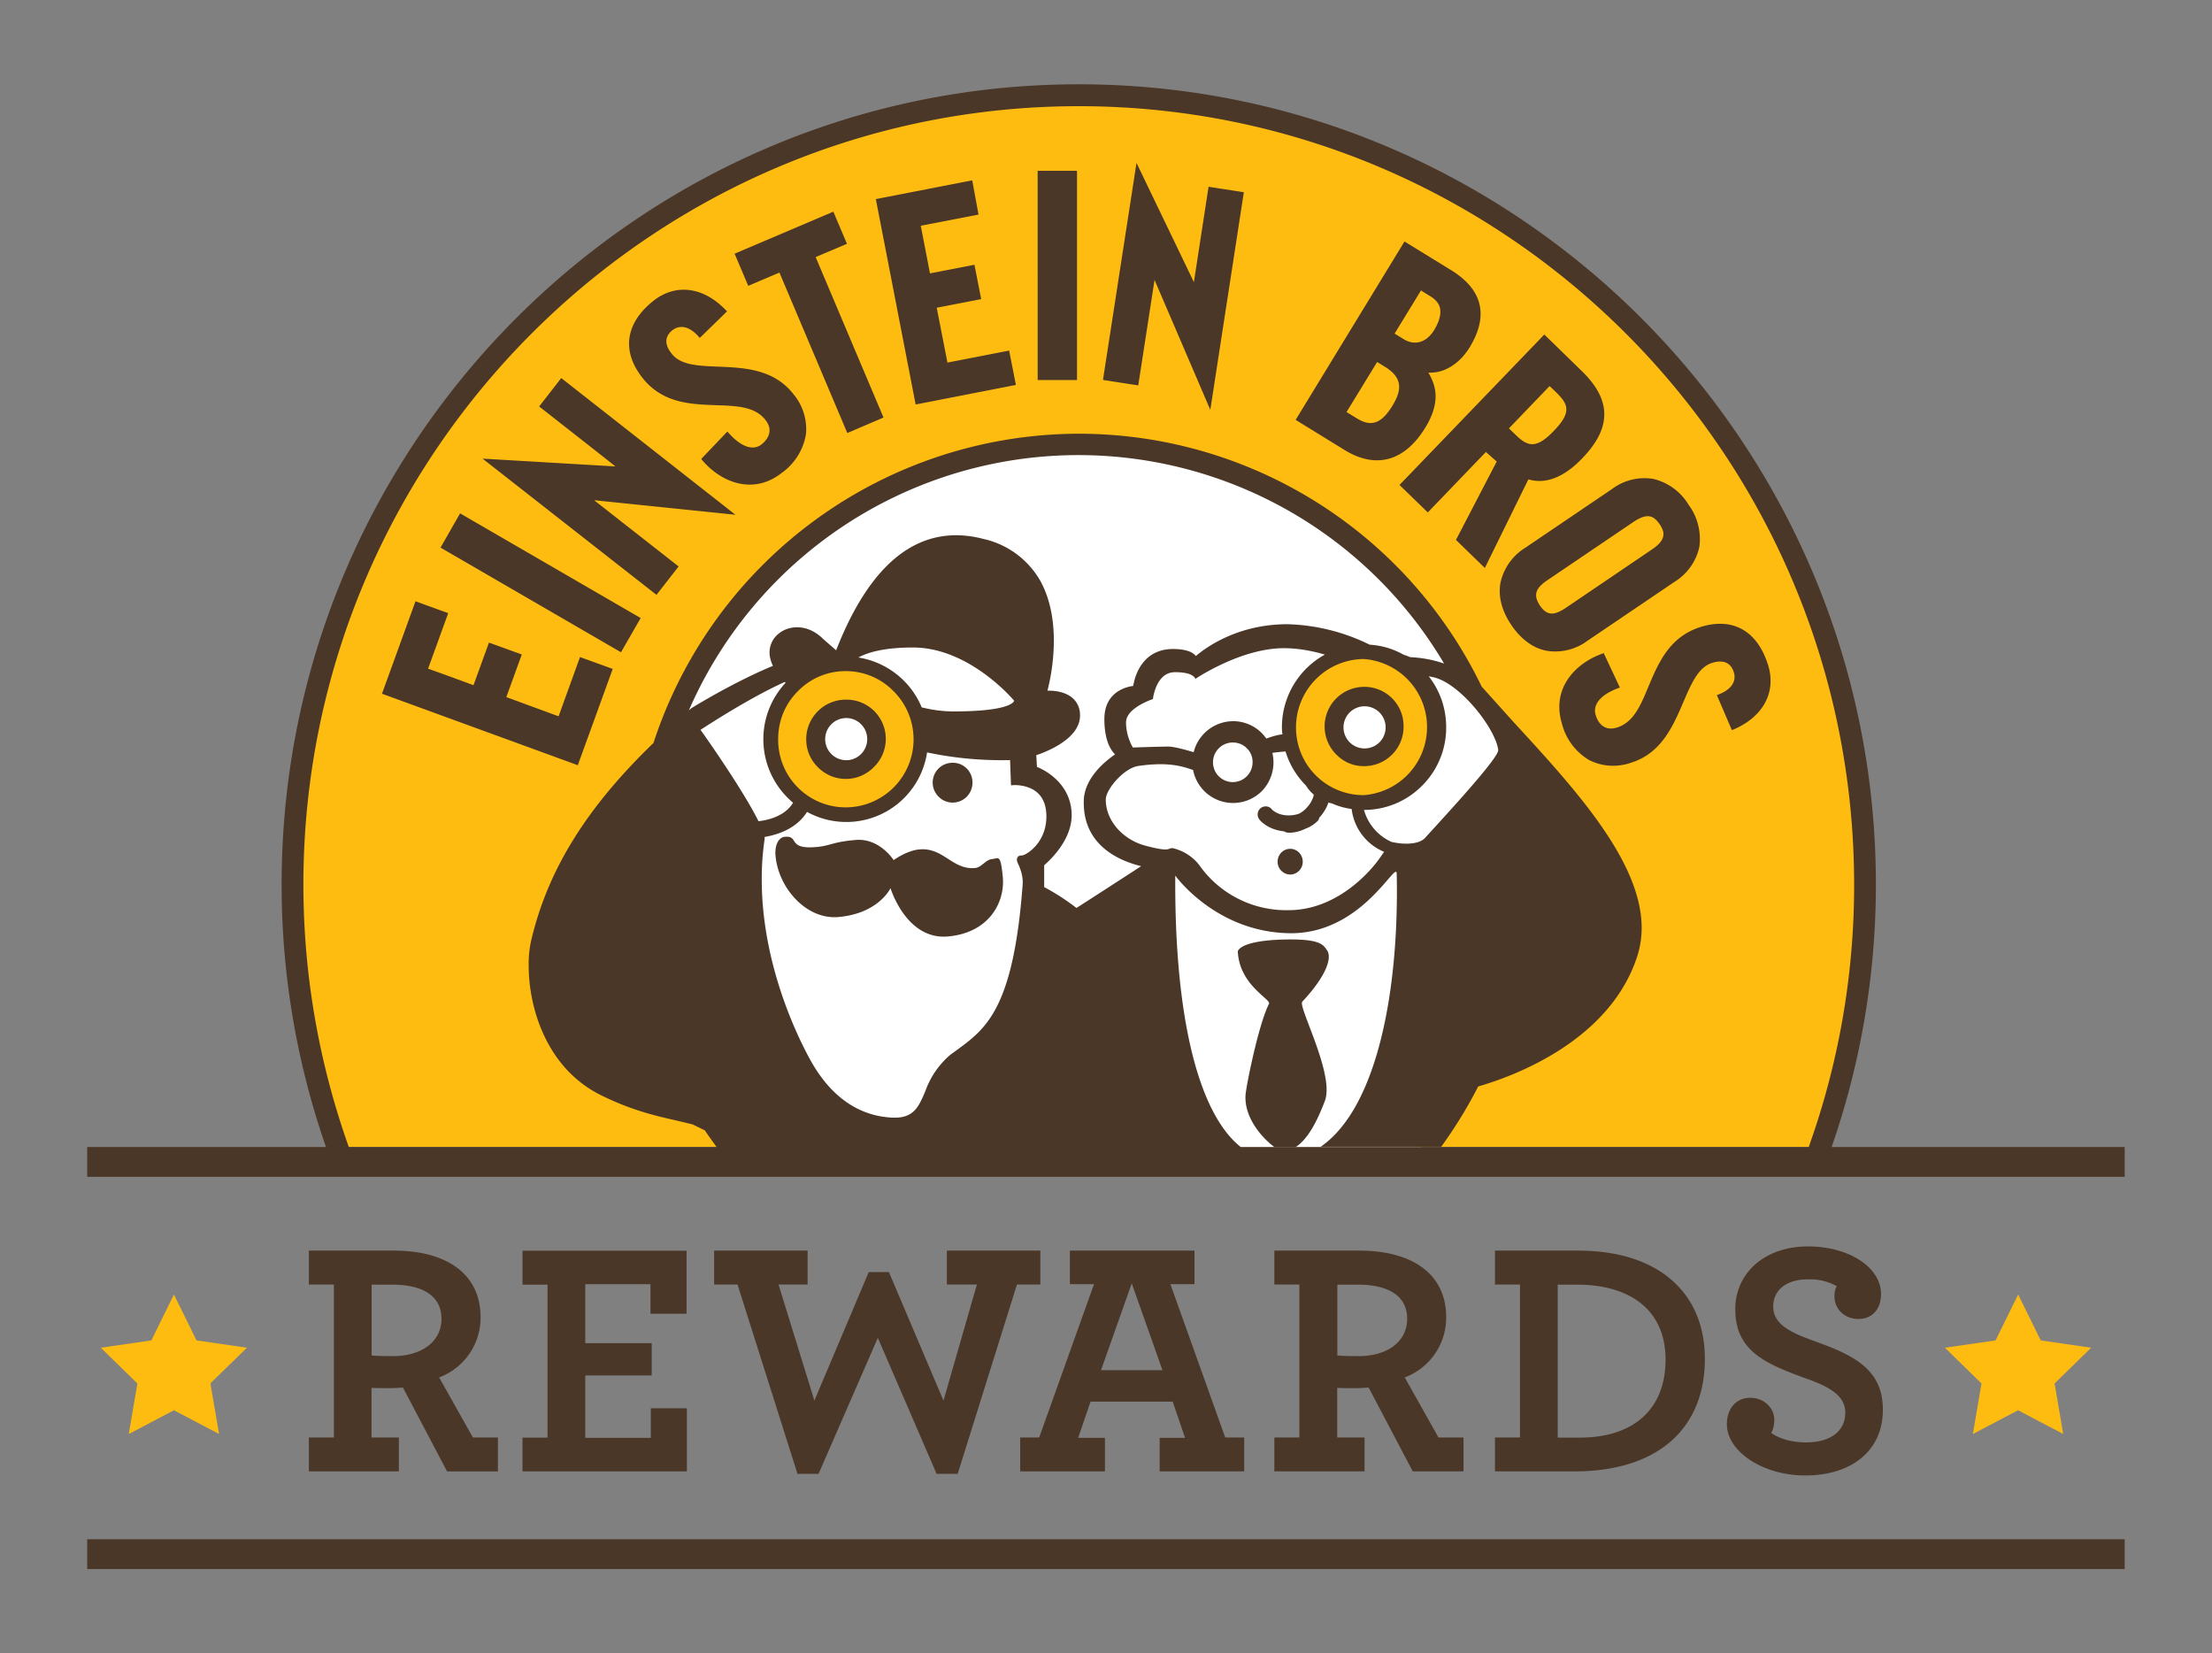 <svg xmlns="http://www.w3.org/2000/svg" xml:space="preserve" viewBox="0 0 190 142"><rect x="0" y="0" width="190" height="142" fill="#808080" stroke="none"/>  <path fill="#FFF" d="M129.87 75.7a37 37 0 0 1-7.88 22.96l-.07.1H63.45l-.07-.1A37 37 0 0 1 55.5 75.7a37.3 37.3 0 0 1 37.19-37.32A37.04 37.04 0 0 1 125.8 58.7c.34.66.89 1.26 1.48 1.89 1.34 1.44 2.85 3.08 1.35 5.53l.09.46c.53 2.8 1.15 5.97 1.15 9.12z"></path>  <path fill="#FEBC11" d="M160.21 75.93c0 7.92-1.36 15.52-3.85 22.58h-34.57a36.98 36.98 0 0 0 7.83-22.81c0-3.34-.68-6.64-1.26-9.63 2.14-3.36-1.62-4.97-2.78-7.26a36.92 36.92 0 0 0-32.89-20.18A37 37 0 0 0 55.75 75.7c0 8.61 2.92 16.52 7.83 22.81H28.77a67.76 67.76 0 0 1-3.85-22.58c0-37.45 30.29-67.81 67.66-67.81 37.35 0 67.63 30.37 67.63 67.81zM72.69 56.7c-3.54 0-6.42 2.99-6.42 6.68s2.87 6.68 6.42 6.68 6.43-2.99 6.43-6.68-2.88-6.69-6.43-6.68zm-.07 9.17c-1 0-2.26-1.41-2.26-2.41 0-.99 1.26-2.25 2.26-2.25.99 0 2.33 1.25 2.33 2.25s-1.33 2.41-2.33 2.41zm44.56-10.24a6.56 6.56 0 0 0-6.42 6.68 6.56 6.56 0 0 0 6.42 6.68c3.54 0 6.42-2.99 6.42-6.68s-2.88-6.68-6.42-6.68zm-.07 9.18c-.99 0-2.25-1.42-2.25-2.41 0-.99 1.25-2.25 2.25-2.25s2.33 1.25 2.33 2.25-1.34 2.41-2.33 2.41zM8.66 115.75l3.14 3.07-.74 4.34 3.88-2.04 3.88 2.04-.75-4.35 3.14-3.06-4.33-.63-1.94-3.94-1.94 3.94-4.34.63zm158.4 0 3.14 3.07-.74 4.34 3.88-2.04 3.88 2.04-.74-4.34 3.14-3.07-4.33-.63-1.94-3.94-1.94 3.94-4.35.63z"></path>  <path fill="#4A3728" d="M182.5 98.51h-25.17a68.7 68.7 0 0 0 3.8-22.54c0-37.9-30.72-68.73-68.47-68.73S24.19 38.08 24.19 75.97A68.4 68.4 0 0 0 28 98.51H7.49v2.56H182.5v-2.56zm-75.93 0c-3.64-2.9-5.7-11.16-5.62-23.31 0 0 3.49 4.89 9.88 4.95 6.18.05 9.1-6.31 9.14-5.13.22 9.83-1.61 20.08-6.53 23.47h10.35a39.06 39.06 0 0 0 3.18-5.18c2.56-.73 11.28-3.7 13.68-11.24.24-.77.36-1.58.36-2.38 0-5.72-5.78-12-10.96-17.63l-2.78-3.09a38.44 38.44 0 0 0-34.59-21.72 38.5 38.5 0 0 0-36.55 26.56c-5.77 5.57-9.05 10.88-10.48 16.86a9.29 9.29 0 0 0-.24 2.25c0 3.65 1.54 8.87 6.27 11.17 2.69 1.32 4.77 1.77 6.44 2.15l1.37.33 1.05.51c.33.49.67.96 1.01 1.43H29.96a67.1 67.1 0 0 1-3.9-22.54c0-36.86 29.87-66.85 66.6-66.85 36.73 0 66.6 29.99 66.6 66.85a66.6 66.6 0 0 1-3.9 22.54h-48.79zm3.54-36.06c0 .21.01.42.05.62-.46.04-.99.22-1.39.36a3.46 3.46 0 0 0-2.86-1.49 3.51 3.51 0 0 0-3.38 2.66c-.64-.19-1.68-.48-2.17-.48-.75 0-3.05.08-3.05.08s-.59-.92-.59-2.16c0-1.25 2.31-2 2.31-2s.24-2.31 1.9-2.31 1.74.58 1.74.58 3.89-2.64 7.61-2.64c1.22 0 2.43.23 3.52.55a7.12 7.12 0 0 0-3.69 6.23zm7.03-5.85a5.86 5.86 0 0 1-.01 11.69 5.8 5.8 0 0 1-5.81-5.84 5.87 5.87 0 0 1 5.82-5.85zm-9.55 8.87a1.7 1.7 0 1 1-1.7-1.7c.46 0 .89.17 1.21.5.33.32.5.75.49 1.2zm-9.84.32c2.73-.41 3.97.09 4.73.34a3.5 3.5 0 0 0 5.91 1.81 3.55 3.55 0 0 0 .9-3.28c.41-.06.86-.1 1.13-.12a7.05 7.05 0 0 0 1.76 2.93c.18.3.41.56.67.78-.04.23-.19.71-.71 1.23-.2.19-.39.32-.58.41-.23.08-.51.14-.88.14-.97 0-1.43-.51-1.45-.53h.01c-.23-.29-.67-.32-.96-.09a.7.7 0 0 0-.1.98c.08.11.76.88 2.12 1.01.08.06.17.09.28.11.09.01.75.06 1.54-.33a3.03 3.03 0 0 0 1.06-.67.57.57 0 0 0 .14-.28c.43-.48.66-.92.78-1.3l.33.08c.53.24 1.09.39 1.67.47a4.56 4.56 0 0 0 2.79 3.68l-.43.61s-2.99 4.4-7.78 4.4a9.13 9.13 0 0 1-7.69-3.9 4.04 4.04 0 0 0-2.28-1.43c-.42 0-.18.36-2.25-.19-2-.5-3.48-2.16-3.48-3.98 0-.87 1.55-2.69 2.77-2.88zm19.41 3.77a7 7 0 0 0 4.99-2.08 7.02 7.02 0 0 0 2.07-5.01c0-1.62-.52-3.13-1.5-4.39l.42.09c2.27.51 5.32 4.4 5.55 6.24.07.67-4.54 5.63-6.28 7.55-.51.55-1.72.61-2.88.35a4.26 4.26 0 0 1-2.37-2.75zm3.96-13.12c-.2-.09-.36-.15-.54-.2a6.7 6.7 0 0 0-2.93-.87 17 17 0 0 0-7.06-1.76c-4.37 0-7.1 2.08-7.87 2.73-.21-.27-.73-.6-1.96-.6-2.73 0-3.32 2.49-3.42 3.17-.6.08-2.48.51-2.48 2.85 0 1.87.57 2.69.92 3.03-.7.48-2.64 1.95-2.69 3.98v.18c0 3.71 3.11 5 4.93 5.44-.75.49-5.32 3.45-5.56 3.59a18.97 18.97 0 0 0-2.77-1.79v-1.88c.39-.34 2.36-2.09 2.36-4.29v-.11c-.07-2.67-2.38-3.81-2.98-4.04l-.06-1.01c.72-.24 3.76-1.35 3.76-3.41 0-.18-.01-.35-.06-.54-.38-1.48-2.06-1.61-2.74-1.59.16-.62.55-2.28.55-4.3 0-1.65-.27-3.51-1.16-5.13a7.5 7.5 0 0 0-4.83-3.59c-5.4-1.43-9.68 1.8-12.71 9.55l-1.09-.95c-1.32-1.33-2.9-1.21-3.78-.53a2.06 2.06 0 0 0-.85 1.68c0 .36.11.75.29 1.14-.73.29-3.41 1.45-7 3.63l-.22.19a36.5 36.5 0 0 1 64.87-4.02c-.85-.3-1.84-.5-2.92-.55zm-33.6 17.9c.15.36.37.94.32 1.64-.79 10.62-3.14 12.36-5.62 14.18l-.59.43a7.28 7.28 0 0 0-2.15 3.13c-.57 1.34-.99 2.3-2.7 2.27-2.06-.05-4.97-.94-7.19-4.98-1.07-1.94-4.16-8.19-4.16-15.48a23 23 0 0 1 .25-3.48v-.17c1.43-.24 2.85-.88 3.64-2.15a7.01 7.01 0 0 0 10.31-5.11c2.16.46 4.55.72 7.13.66l.08 2.17.22-.02c.01 0 1.26-.08 2.08.68.49.46.74 1.13.74 2.01 0 2.34-1.81 3.35-2.09 3.35-.18 0-.31.04-.38.15-.13.19-.04.41.11.72zM76.75 59.36a5.84 5.84 0 0 1-4.1 9.98 5.8 5.8 0 0 1-5.81-5.85c0-1.57.59-3.03 1.7-4.13a5.68 5.68 0 0 1 4.11-1.72c1.54 0 3 .6 4.1 1.72zm-3.02-2.89c.78-.43 2.2-.86 4.69-.86 4.89 0 8.69 4.57 8.69 4.57s-.08.92-5.2.92c-.95 0-1.88-.13-2.74-.35a7.1 7.1 0 0 0-5.44-4.28zm-6.32 2.1.07.07a7.1 7.1 0 0 0 .64 10.3c-.54.91-1.65 1.44-2.97 1.59-1.22-2.48-4.26-6.85-4.98-7.85.84-.54 4.36-2.82 7.24-4.11zM182.5 132.2v2.56H7.49v-2.56H182.5zM39.52 44.09l15.51 8.99-1.69 2.94-15.5-8.99 1.68-2.94zm30.54-22.01 5.83 13.78-3.11 1.33-5.83-13.78-2.68 1.14-1.17-2.76 8.48-3.61 1.17 2.76-2.69 1.14zm-1.9 11.78a4.67 4.67 0 0 1 1.07 3.41 5.08 5.08 0 0 1-2.09 3.35c-2.43 1.91-5.17.83-6.8-1.07l-.11-.13 2.25-2.36.13.15c1.06 1.18 2.07 1.52 2.8.96.4-.32.63-.69.68-1.07.05-.34-.07-.68-.33-1.02-.91-1.17-2.46-1.22-4.26-1.28-2.16-.08-4.61-.15-6.35-2.39-1.78-2.29-1.42-4.7 1.01-6.6 1.9-1.48 4.26-1.17 6.16.8l.13.13-2.34 2.28-.13-.14c-1.08-1.19-1.9-.76-2.21-.53-.86.68-.52 1.48-.08 2.02.76.99 2.25 1.05 3.99 1.12 2.25.09 4.79.2 6.48 2.37zM49.82 56.43l2.81 1.02-3 8.27-16.82-6.14 2.88-7.94 2.81 1.02-1.73 4.77c.31.1 3.6 1.3 3.9 1.42L42 55.19l2.82 1.02-1.33 3.66 4.49 1.65 1.84-5.09zm72.61-19.71c.59-.96.88-1.85.88-2.7 0-.69-.23-1.36-.62-2.02 1.57.09 2.85-1.02 3.54-2.16 1.67-2.73 1.13-4.98-1.62-6.66l-3.97-2.44-9.35 15.32 4.22 2.6c2.69 1.64 5.15.96 6.92-1.94zm-2.83-1.87c-.93 1.52-1.81 1.84-3.02 1.1l-.92-.56 2.63-4.3.67.41c.82.51 1.22 1.06 1.22 1.73 0 .47-.2 1.01-.58 1.62zm.19-6.2 2.27-3.71c.21.15.81.51.81.51.45.28.73.61.82 1.01.02.11.03.22.03.34 0 .44-.18.95-.52 1.53-.66 1.08-1.67 1.39-2.63.8l-.78-.48zM63.17 44.21l-12.14-1.25 7.26 5.69-1.9 2.44-14.94-11.7 11.41.67c-.71-.58-6.55-5.15-6.55-5.15l1.9-2.44 14.96 11.74zm80.68 5.75a4.7 4.7 0 0 0 2.11-2.96 4.93 4.93 0 0 0-.92-3.65 4.83 4.83 0 0 0-3.04-2.22 4.63 4.63 0 0 0-3.52.86l-7.49 5.07a4.71 4.71 0 0 0-2.1 2.96c-.05.23-.07.49-.07.74 0 .95.34 1.95.99 2.91.82 1.22 1.87 2 3.03 2.22a4.64 4.64 0 0 0 3.52-.86l7.49-5.07zm-11.59 2.03c-.25-.39-.36-.74-.3-1.04.06-.37.37-.73.97-1.13l7.37-4.99c.6-.4 1.05-.55 1.41-.48.31.06.58.28.85.68s.38.74.3 1.04c-.08.37-.38.73-.98 1.13l-7.36 4.99c-1.08.73-1.67.67-2.26-.2zM86.68 30.11l.58 2.95-8.61 1.68-3.42-17.64 8.28-1.61.54 2.94-4.96.96.79 4.09 3.82-.74.58 2.95-3.82.74.92 4.71 5.3-1.03zm2.45-15.44h3.38v17.97h-3.38V14.67zm14.68 1.37 3.03.47-2.88 18.69-4.79-11.16-1.4 9.06-3.03-.47 2.88-18.64 4.93 10.24 1.26-8.19zm48.07 41.11c.7 2.31-.44 4.41-2.95 5.49l-.17.07-1.29-3.01.18-.07c1.49-.59 1.4-1.52 1.28-1.88-.32-1.05-1.19-1.03-1.86-.82-1.19.37-1.78 1.75-2.47 3.35-.89 2.08-1.9 4.43-4.52 5.23a4.6 4.6 0 0 1-3.56-.22 5.09 5.09 0 0 1-2.36-3.15c-.9-2.96 1.08-5.14 3.44-5.99l.15-.06 1.39 2.96-.19.07c-1.47.56-2.16 1.4-1.89 2.28.14.49.4.85.74 1.03.31.17.67.18 1.07.06 1.44-.44 2.04-1.87 2.73-3.54.85-2.01 1.8-4.28 4.5-5.11 2.77-.85 4.87.36 5.78 3.31zm-42.14 16.86c0-.62.49-1.11 1.08-1.11.6 0 1.08.5 1.08 1.11 0 .6-.48 1.1-1.08 1.1a1.1 1.1 0 0 1-1.08-1.1zm26.16-34.64c1.3-1.35 1.92-2.6 1.9-3.85-.02-1.22-.66-2.43-1.98-3.7l-3.17-3.09-12.44 12.92 2.43 2.36 4.99-5.19.93.82-3.5 6.73 2.48 2.41 3.74-7.61c1.06.31 2.66.24 4.62-1.8zm-6.29-2.58 3.49-3.63c.19.16.64.61.64.61.49.49.8.9.8 1.39 0 .5-.32 1.07-1.08 1.85-1.48 1.55-2.22 1.35-3.22.39l-.63-.61zm-60.36 26.7c0 .91.35 1.76 1 2.4a3.36 3.36 0 0 0 4.8 0 3.37 3.37 0 0 0-2.4-5.8 3.4 3.4 0 0 0-3.4 3.4zm5.24-.01c0 1-.81 1.81-1.8 1.81a1.8 1.8 0 0 1 0-3.62c.99 0 1.8.81 1.8 1.81zm42.68 2.32a3.38 3.38 0 0 0 3.39-3.41 3.36 3.36 0 0 0-3.39-3.4 3.4 3.4 0 0 0-2.38 5.82c.64.65 1.48 1 2.38.99zm.04-5.14a1.8 1.8 0 0 1 0 3.62 1.81 1.81 0 0 1 0-3.62zm-36.59 7.76a1.7 1.7 0 0 1 1.21-2.91 1.68 1.68 0 0 1 1.7 1.7 1.7 1.7 0 0 1-1.7 1.72c-.45 0-.88-.17-1.21-.51zm5.52 6.96c.17 2.14-1.19 4.75-4.75 5.05-3.56.29-4.9-4.15-4.9-4.15s-1.01 2.18-4.49 2.48c-2.76.23-5.16-2.52-5.39-5.3-.07-.88.27-1.56.82-1.59 1.22-.12.19 1.09 2.63.88 1.26-.09 1.39-.44 3.45-.61 2.05-.17 3.25 1.73 3.25 1.73s1.13-.83 2.23-.92c2.06-.17 2.81 1.77 4.76 1.6.57-.05.91-.72 1.46-.77.55-.03.73-.54.93 1.6zm27.66 19.17c-.69 1.81-1.45 3.25-2.48 3.95h-1.88c-.99-.75-2.53-2.42-2.46-4.37 0-.57 1.09-6.08 2.02-7.92.2-.4-2.54-1.58-2.68-4.5 0 0 .09-.92 3.97-1.02 3.14-.07 3.36.45 3.7.93.45.66-.1 2.24-2.13 4.41-.39.42 2.8 6.26 1.94 8.52zm-80.34 24.67c.38 0 .75-.02 1.15-.05l3.79 7.2h4.37v-2.91h-2.15l-2.9-5.16a5.48 5.48 0 0 0 3.56-5.16c0-3.86-3.1-5.73-7.43-5.73h-7.32v2.91h2.15v13.14h-2.15v2.91h7.73v-2.91h-2.35v-4.26c.4.02.95.02 1.55.02zm-1.54-8.89h1.75c2.61 0 4.25.95 4.25 2.94 0 1.98-1.73 3.2-4.17 3.2-1.03 0-1.49-.02-1.83-.06v-6.08zm15.11 13.14v-13.14h-2.15v-2.91h14.09v5.41h-3.1v-2.54h-5.6v5.07h5.71v2.77h-5.71v5.36h5.63v-2.54H59v5.42H44.88v-2.9h2.15zm22.34-13.15h-2.5l3.08 9.97 4.67-11.04h1.73l4.69 11.04 2.87-9.97h-2.58v-2.91h8.03v2.91h-2.01l-5.09 16.26h-1.81L75.4 114.9l-5.09 11.68H68.5l-5.15-16.26h-2.01v-2.91h8.03v2.91zm30.24 16.05h7.26v-2.91h-1.63l-4.71-13.17h2.07v-2.88H91.9v2.88h2.07l-4.71 13.17h-1.63v2.91h7.28v-2.88h-2.3l1.06-3.11h7.06l1.06 3.11h-2.18v2.88zm-5.04-8.69 2.64-7.46 2.64 7.46h-5.28zm21.84 1.54c.38 0 .74-.02 1.15-.05l3.79 7.2h4.36v-2.91h-2.15l-2.9-5.16a5.48 5.48 0 0 0 3.56-5.16c0-3.86-3.1-5.73-7.44-5.73h-7.32v2.91h2.15v13.14h-2.15v2.91h7.75v-2.91h-2.35v-4.26c.4.02.95.02 1.55.02zm-1.54-8.89h1.75c2.61 0 4.25.95 4.25 2.94-.01 1.98-1.73 3.2-4.17 3.2-1.04 0-1.49-.02-1.83-.06v-6.08zm13.54 13.13v2.91h6.8c7.41 0 11.23-3.87 11.23-9.66 0-5.73-4.05-9.3-10.88-9.3h-7.15v2.91h2.15v13.14h-2.15zm5.39-13.13h1.63c4.71 0 7.63 2.28 7.63 6.42.02 4.06-2.51 6.72-7.39 6.72h-1.87v-13.14zm18.6 11.59c0 .46-.08.81-.26 1.15.69.49 1.75.81 2.98.81 2.06 0 3.38-.92 3.38-2.56 0-1.56-1.59-2.3-3.48-2.97-3.51-1.27-5.97-2.4-5.97-5.91 0-3.03 2.44-5.39 6.26-5.39 3.53 0 6.26 1.81 6.26 4.09 0 1.37-.84 2.14-1.93 2.14-1.33 0-2.07-.98-2.07-1.93 0-.45.08-.66.2-.89a4.75 4.75 0 0 0-2.5-.58c-1.87 0-2.96.95-2.96 2.34 0 1.56 1.59 2.25 3.48 2.94 3.38 1.21 5.94 2.4 5.94 5.91 0 3.61-2.79 5.65-6.66 5.65-3.72 0-6.74-2.1-6.74-4.4 0-1.36.8-2.26 2-2.27 1.27 0 2.07.94 2.07 1.87z"></path></svg>